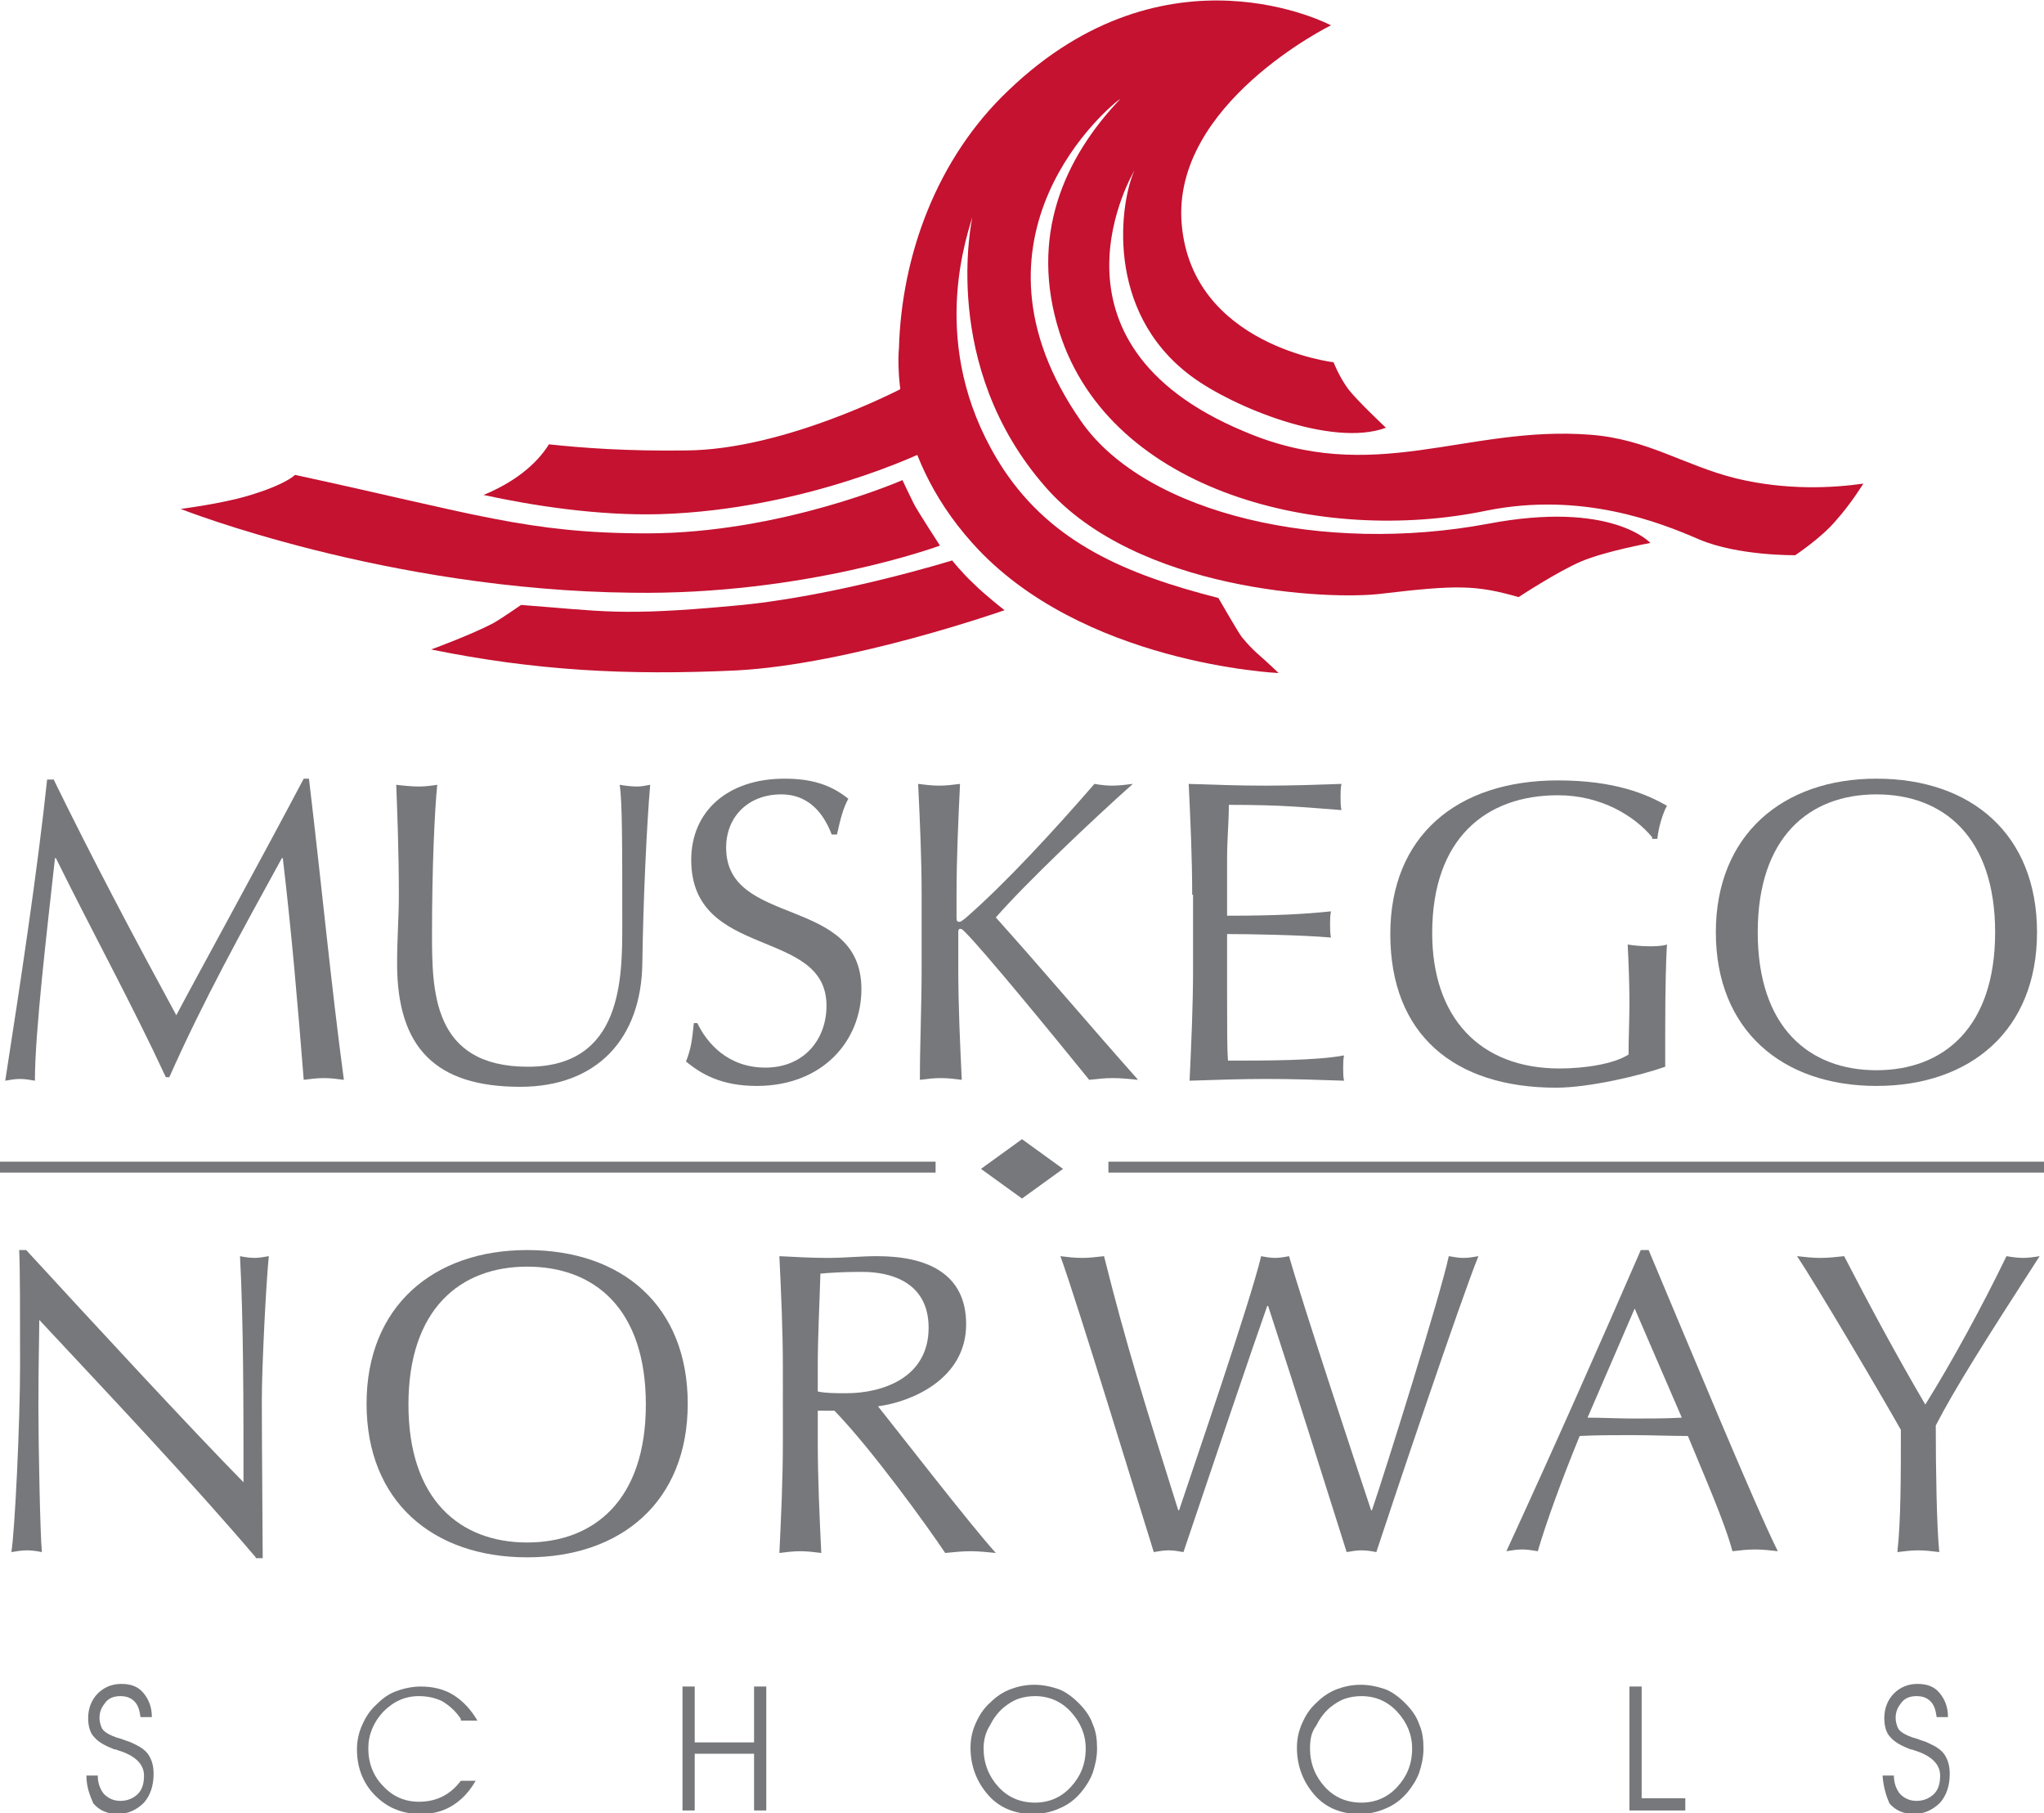 <?xml version="1.0" encoding="utf-8"?>
<!-- Generator: Adobe Illustrator 24.3.0, SVG Export Plug-In . SVG Version: 6.00 Build 0)  -->
<svg version="1.1" id="Layer_1" xmlns="http://www.w3.org/2000/svg" xmlns:xlink="http://www.w3.org/1999/xlink" x="0px" y="0px"
	 viewBox="0 0 234.2 207.7" style="enable-background:new 0 0 234.2 207.7;" xml:space="preserve">
<style type="text/css">
	.st0{fill:#77787B;}
	.st1{fill-rule:evenodd;clip-rule:evenodd;fill:none;stroke:#77787B;stroke-width:1.25;}
	.st2{fill-rule:evenodd;clip-rule:evenodd;fill:#C41230;}
</style>
<g>
	<path class="st0" d="M6.1,89.2c4.5,9.2,9.1,17.9,14.1,27.1c2-3.8,9.8-18,14.6-27.1h0.6c1.5,12.6,2.5,23.3,4,34.5
		c-0.8-0.1-1.5-0.2-2.3-0.2c-0.8,0-1.5,0.1-2.3,0.2c-0.7-8.8-1.4-17-2.4-25.4h-0.1c-4.5,8.2-9,16.3-12.9,25.1h-0.4
		c-3.8-8.2-8.4-16.6-12.6-25.1H6.3C5.4,106.5,4,118.2,4,123.8c-0.6-0.1-1.1-0.2-1.7-0.2c-0.6,0-1.1,0.1-1.7,0.2
		c1.7-10.9,3.7-24.1,4.8-34.5H6.1z"/>
	<path class="st0" d="M71,89.9c0.6,0.1,1.3,0.2,2,0.2c0.5,0,1-0.1,1.5-0.2c-0.4,4.6-0.8,13.2-0.9,20.4c-0.1,8.7-5.2,14.2-14,14.2
		c-9.7,0-14.1-4.5-14.1-14.1c0-3,0.2-5.3,0.2-7.8c0-5.4-0.2-9.9-0.3-12.7c0.8,0.1,1.8,0.2,2.6,0.2c0.7,0,1.5-0.1,2.1-0.2
		c-0.3,2.9-0.6,9.6-0.6,16.9c0,6.7,0,15.4,11,15.4c10.8,0,10.8-10.1,10.8-16.3C71.3,96.5,71.3,91.8,71,89.9z"/>
	<path class="st0" d="M79.9,117.2c1.1,2.3,3.5,5.1,7.8,5.1c4.4,0,7-3.2,7-7.1c0-9-15.5-5.2-15.5-16.7c0-5.5,4.1-9.3,10.7-9.3
		c3.1,0,5.3,0.7,7.3,2.3c-0.6,1.1-0.9,2.3-1.3,4.1h-0.6c-0.7-1.8-2.2-4.6-5.8-4.6c-3.7,0-6.3,2.5-6.3,6.1c0,9.2,15.5,5.4,15.5,16.2
		c0,6-4.5,11.1-12,11.1c-4.1,0-6.4-1.4-8.1-2.8c0.6-1.5,0.7-2.5,0.9-4.4H79.9z"/>
	<path class="st0" d="M105.6,111v-8.5c0-4.2-0.2-8.5-0.4-12.7c0.8,0.1,1.6,0.2,2.4,0.2c0.8,0,1.6-0.1,2.4-0.2
		c-0.2,4.2-0.4,8.5-0.4,12.7v2.7c0,0.3,0.1,0.4,0.3,0.4c0.2,0,0.3-0.1,0.7-0.4c4.6-4,10.2-10.1,14.8-15.4c0.6,0.1,1.3,0.2,2,0.2
		c0.8,0,1.6-0.1,2.4-0.2c-4.5,4-12.2,11.3-15.7,15.3c5.3,5.9,10.7,12.3,16.3,18.6c-1-0.1-2-0.2-2.9-0.2c-0.9,0-1.8,0.1-2.7,0.2
		c-4.7-5.8-12.1-14.8-14.2-16.9c-0.3-0.3-0.4-0.4-0.6-0.4c-0.1,0-0.2,0.1-0.2,0.3v4.3c0,4.2,0.2,8.5,0.4,12.7
		c-0.8-0.1-1.6-0.2-2.4-0.2c-0.8,0-1.6,0.1-2.4,0.2C105.4,119.5,105.6,115.3,105.6,111z"/>
	<path class="st0" d="M136.6,102.5c0-4.2-0.2-8.5-0.4-12.7c2.9,0.1,5.8,0.2,8.8,0.2c2.9,0,5.8-0.1,8.7-0.2c-0.1,0.5-0.1,1-0.1,1.5
		c0,0.5,0,1,0.1,1.5c-4.1-0.3-6.5-0.6-12.9-0.6c0,2.1-0.2,3.8-0.2,6.2c0,2.6,0,5.3,0,6.5c5.8,0,9-0.2,11.9-0.5
		c-0.1,0.5-0.1,1-0.1,1.5c0,0.5,0,1,0.1,1.5c-3.4-0.3-9.6-0.4-11.9-0.4c0,1.2,0,2.4,0,7.1c0,3.7,0,6.1,0.1,7.4
		c4.4,0,10.2,0,13.3-0.6c-0.1,0.4-0.1,1.1-0.1,1.5c0,0.4,0,1,0.1,1.4c-2.9-0.1-5.8-0.2-8.8-0.2c-3,0-5.9,0.1-8.9,0.2
		c0.2-4.3,0.4-8.6,0.4-12.8V102.5z"/>
	<path class="st0" d="M189.3,95.9c-2-2.4-5.8-4.8-10.8-4.8c-8.2,0-14.4,4.9-14.4,15.8c0,9.6,5.4,15.5,14.6,15.5
		c2.8,0,6.2-0.5,7.9-1.6c0-2,0.1-3.9,0.1-5.9c0-2.3-0.1-4.7-0.2-6.7c0.6,0.1,1.6,0.2,2.4,0.2c0.7,0,1.5,0,2.1-0.2
		c-0.1,1.5-0.2,4.7-0.2,10c0,1.3,0,2.7,0,4c-2.8,1-8.7,2.4-12.5,2.4c-11.7,0-19-6.1-19-17.6c0-11.2,7.6-17.6,19.2-17.6
		c6.6,0,10.2,1.6,12.5,2.9c-0.5,0.9-1,2.6-1.1,3.8H189.3z"/>
	<path class="st0" d="M215,89.2c10.9,0,18.4,6.4,18.4,17.6c0,11.2-7.6,17.6-18.4,17.6c-10.8,0-18.4-6.4-18.4-17.6
		C196.6,95.7,204.2,89.2,215,89.2z M215,91c-7.7,0-13.6,4.9-13.6,15.8c0,10.9,5.9,15.8,13.6,15.8c7.7,0,13.6-4.9,13.6-15.8
		C228.6,95.9,222.7,91,215,91z"/>
</g>
<g>
	<path class="st0" d="M29.3,178.4c-7.5-8.8-16.4-18.2-24.8-27.2c0,1.8-0.1,4.8-0.1,10c0,4.2,0.2,14.6,0.4,16.6
		c-0.5-0.1-1.1-0.2-1.7-0.2c-0.6,0-1.2,0.1-1.8,0.2c0.4-2.3,1-14.9,1-21.4c0-6.2,0-11-0.1-13.2h0.8c8,8.7,18.9,20.5,24.9,26.6
		c0-8.8,0-18.4-0.4-25.9c0.5,0.1,1.1,0.2,1.7,0.2c0.5,0,1-0.1,1.6-0.2c-0.3,2.9-0.8,12.6-0.8,16.5c0,5,0.1,15.9,0.1,18.1H29.3z"/>
	<path class="st0" d="M60.4,143.2c10.9,0,18.4,6.4,18.4,17.6c0,11.2-7.6,17.6-18.4,17.6c-10.8,0-18.4-6.4-18.4-17.6
		C42,149.7,49.6,143.2,60.4,143.2z M60.4,145.1c-7.7,0-13.6,4.9-13.6,15.8c0,10.9,5.9,15.8,13.6,15.8c7.7,0,13.6-4.9,13.6-15.8
		C74,149.9,68.1,145.1,60.4,145.1z"/>
	<path class="st0" d="M89.7,156.6c0-4.2-0.2-8.5-0.4-12.7c1.9,0.1,3.7,0.2,5.6,0.2s3.7-0.2,5.6-0.2c5.6,0,10.2,1.9,10.2,7.8
		c0,6.3-6.3,8.9-10.1,9.4c2.4,3,10.6,13.6,13.5,16.8c-1-0.1-2-0.2-2.9-0.2c-0.9,0-1.9,0.1-2.9,0.2c-2-3-8.5-12-12.7-16.3h-1.9v3.6
		c0,4.2,0.2,8.5,0.4,12.7c-0.8-0.1-1.6-0.2-2.4-0.2c-0.8,0-1.6,0.1-2.4,0.2c0.2-4.2,0.4-8.5,0.4-12.7V156.6z M93.7,159.4
		c0.9,0.2,2,0.2,3.3,0.2c4,0,9.4-1.7,9.4-7.5c0-5.2-4.3-6.4-7.6-6.4c-2.3,0-3.7,0.1-4.8,0.2c-0.1,3.6-0.3,7.1-0.3,10.7V159.4z"/>
	<path class="st0" d="M121.5,143.9c0.8,0.1,1.6,0.2,2.5,0.2c0.8,0,1.6-0.1,2.5-0.2c2.5,10,4.6,16.7,8.5,29.1h0.1
		c1.8-5.4,8.2-24,9.4-29.1c0.5,0.1,1.1,0.2,1.6,0.2c0.5,0,1.1-0.1,1.6-0.2c1.5,5.3,7.7,24,9.4,29.1h0.1c1.5-4.4,7.9-24.8,8.8-29.1
		c0.6,0.1,1.1,0.2,1.7,0.2c0.6,0,1.1-0.1,1.7-0.2c-1.9,4.6-10,28.7-11.7,33.9c-0.5-0.1-1.1-0.2-1.7-0.2s-1.1,0.1-1.7,0.2
		c-2.9-9.2-5.8-18.4-9-28.2h-0.1c-1.6,4.5-6.5,19-9.6,28.2c-0.6-0.1-1.1-0.2-1.7-0.2c-0.6,0-1.1,0.1-1.7,0.2
		C130.5,172.4,123.4,149.1,121.5,143.9z"/>
	<path class="st0" d="M188.9,143.2c4.8,11.4,12.2,29.3,14.8,34.5c-0.9-0.1-1.7-0.2-2.6-0.2c-0.9,0-1.7,0.1-2.6,0.2
		c-0.9-3.4-3.3-8.8-5.1-13.2c-2.1,0-4.3-0.1-6.4-0.1c-2,0-4,0-6,0.1c-2.1,5.1-3.9,10.1-4.8,13.2c-0.6-0.1-1.2-0.2-1.8-0.2
		c-0.6,0-1.2,0.1-1.8,0.2c5.3-11.5,10.4-23,15.4-34.5H188.9z M187.3,149.9l-5.4,12.5c1.7,0,3.6,0.1,5.3,0.1c1.8,0,3.7,0,5.5-0.1
		L187.3,149.9z"/>
	<path class="st0" d="M205.9,143.9c0.9,0.1,1.8,0.2,2.7,0.2s1.8-0.1,2.7-0.2c2.9,5.6,5.9,11.2,9.3,17c3-4.8,6.6-11.4,9.3-17
		c0.6,0.1,1.3,0.2,1.9,0.2c0.6,0,1.3-0.1,1.9-0.2c-6.2,9.6-9.8,15.3-11.9,19.4c0,4.8,0.1,11.5,0.4,14.5c-0.8-0.1-1.6-0.2-2.4-0.2
		s-1.6,0.1-2.4,0.2c0.4-3.5,0.4-8.7,0.4-14C215.9,160.4,208,147,205.9,143.9z"/>
</g>
<g>
	<path class="st0" d="M112.4,133.9l4.7-3.4l4.7,3.4l-4.7,3.4L112.4,133.9z"/>
</g>
<line class="st1" x1="0" y1="133.7" x2="107.2" y2="133.7"/>
<line class="st1" x1="127" y1="133.7" x2="234.2" y2="133.7"/>
<g>
	<path class="st0" d="M9.9,203.4h1.3c0,0.9,0.3,1.6,0.7,2.1c0.5,0.5,1.1,0.8,1.9,0.8c0.8,0,1.5-0.3,2-0.8c0.5-0.5,0.7-1.2,0.7-2.1
		c0-1.3-1-2.3-3-2.9c-0.2-0.1-0.3-0.1-0.4-0.1c-1-0.4-1.8-0.8-2.3-1.4c-0.5-0.5-0.7-1.3-0.7-2.2c0-1.1,0.4-2.1,1.1-2.8
		c0.7-0.7,1.6-1.1,2.7-1.1c1.1,0,1.9,0.3,2.5,1c0.6,0.7,1,1.6,1,2.8h-1.3c-0.1-0.8-0.3-1.4-0.7-1.8c-0.4-0.4-0.9-0.6-1.6-0.6
		c-0.7,0-1.3,0.2-1.7,0.7c-0.4,0.5-0.7,1-0.7,1.8c0,0.4,0.1,0.7,0.2,1c0.1,0.3,0.3,0.5,0.6,0.7c0.3,0.2,0.9,0.5,1.7,0.7
		c0.5,0.2,0.9,0.3,1.1,0.4c0.9,0.4,1.6,0.8,2,1.4c0.4,0.6,0.6,1.3,0.6,2.2c0,1.4-0.4,2.5-1.1,3.3c-0.8,0.8-1.8,1.3-3,1.3
		c-1.2,0-2.1-0.4-2.8-1.2C10.3,205.7,9.9,204.7,9.9,203.4z"/>
	<path class="st0" d="M52.8,196.9c-0.6-0.9-1.3-1.5-2.1-2c-0.8-0.4-1.7-0.6-2.7-0.6c-1.6,0-2.9,0.6-4.1,1.8
		c-1.1,1.2-1.7,2.6-1.7,4.2c0,1.7,0.6,3.2,1.7,4.3c1.1,1.2,2.5,1.8,4.1,1.8c1,0,1.9-0.2,2.7-0.6c0.8-0.4,1.5-1,2.1-1.8h1.7
		c-0.7,1.2-1.5,2.1-2.6,2.8c-1.1,0.7-2.3,1-3.7,1c-2.1,0-3.8-0.7-5.2-2.1c-1.4-1.4-2.1-3.2-2.1-5.3c0-1,0.2-1.9,0.6-2.8
		c0.4-0.9,0.9-1.7,1.7-2.4c0.7-0.7,1.4-1.2,2.3-1.5c0.8-0.3,1.8-0.5,2.7-0.5c1.4,0,2.7,0.3,3.8,1c1.1,0.7,2,1.7,2.7,2.9H52.8z"/>
	<path class="st0" d="M79.6,207.4h-1.4v-14.2h1.4v6.4h6.8v-6.4h1.4v14.2h-1.4v-6.5h-6.8V207.4z"/>
	<path class="st0" d="M111.2,200.2c0-1,0.2-1.9,0.6-2.8c0.4-0.9,0.9-1.7,1.7-2.4c0.7-0.7,1.5-1.2,2.3-1.5c0.8-0.3,1.7-0.5,2.7-0.5
		c1,0,1.9,0.2,2.8,0.5c0.8,0.3,1.6,0.9,2.3,1.6c0.7,0.7,1.3,1.5,1.6,2.4c0.4,0.9,0.5,1.8,0.5,2.8c0,1-0.2,1.9-0.5,2.8
		c-0.3,0.8-0.8,1.6-1.4,2.3c-0.7,0.8-1.5,1.4-2.5,1.8c-0.9,0.4-1.9,0.6-3,0.6c-2,0-3.8-0.7-5.1-2.2
		C111.9,204.1,111.2,202.3,111.2,200.2z M112.7,200.3c0,1.7,0.6,3.2,1.7,4.4c1.1,1.2,2.5,1.8,4.2,1.8c1.6,0,3-0.6,4.1-1.8
		c1.1-1.2,1.7-2.6,1.7-4.4c0-1.6-0.6-3-1.7-4.2c-1.1-1.2-2.5-1.8-4.1-1.8c-0.7,0-1.3,0.1-1.9,0.3c-0.6,0.2-1.2,0.6-1.7,1
		c-0.7,0.6-1.2,1.3-1.6,2.1C112.9,198.5,112.7,199.4,112.7,200.3z"/>
	<path class="st0" d="M148.6,200.2c0-1,0.2-1.9,0.6-2.8c0.4-0.9,0.9-1.7,1.7-2.4c0.7-0.7,1.5-1.2,2.3-1.5c0.8-0.3,1.7-0.5,2.7-0.5
		c1,0,1.9,0.2,2.8,0.5c0.8,0.3,1.6,0.9,2.3,1.6c0.7,0.7,1.3,1.5,1.6,2.4c0.4,0.9,0.5,1.8,0.5,2.8c0,1-0.2,1.9-0.5,2.8
		c-0.3,0.8-0.8,1.6-1.4,2.3c-0.7,0.8-1.5,1.4-2.5,1.8c-0.9,0.4-1.9,0.6-3,0.6c-2,0-3.8-0.7-5.1-2.2
		C149.3,204.1,148.6,202.3,148.6,200.2z M150.1,200.3c0,1.7,0.6,3.2,1.7,4.4c1.1,1.2,2.5,1.8,4.2,1.8c1.6,0,3-0.6,4.1-1.8
		c1.1-1.2,1.7-2.6,1.7-4.4c0-1.6-0.6-3-1.7-4.2c-1.1-1.2-2.5-1.8-4.1-1.8c-0.7,0-1.3,0.1-1.9,0.3c-0.6,0.2-1.2,0.6-1.7,1
		c-0.7,0.6-1.2,1.3-1.6,2.1C150.2,198.5,150.1,199.4,150.1,200.3z"/>
	<path class="st0" d="M193.1,207.4h-6.4v-14.2h1.4v12.8h5V207.4z"/>
	<path class="st0" d="M215.7,203.4h1.3c0,0.9,0.3,1.6,0.7,2.1c0.5,0.5,1.1,0.8,1.9,0.8c0.8,0,1.5-0.3,2-0.8c0.5-0.5,0.7-1.2,0.7-2.1
		c0-1.3-1-2.3-3-2.9c-0.2-0.1-0.3-0.1-0.4-0.1c-1-0.4-1.8-0.8-2.3-1.4c-0.5-0.5-0.7-1.3-0.7-2.2c0-1.1,0.4-2.1,1.1-2.8
		c0.7-0.7,1.6-1.1,2.7-1.1c1.1,0,1.9,0.3,2.5,1c0.6,0.7,1,1.6,1,2.8h-1.3c-0.1-0.8-0.3-1.4-0.7-1.8c-0.4-0.4-0.9-0.6-1.6-0.6
		c-0.7,0-1.3,0.2-1.7,0.7c-0.4,0.5-0.7,1-0.7,1.8c0,0.4,0.1,0.7,0.2,1c0.1,0.3,0.3,0.5,0.6,0.7c0.3,0.2,0.9,0.5,1.7,0.7
		c0.5,0.2,0.9,0.3,1.1,0.4c0.9,0.4,1.6,0.8,2,1.4c0.4,0.6,0.6,1.3,0.6,2.2c0,1.4-0.4,2.5-1.1,3.3c-0.8,0.8-1.8,1.3-3,1.3
		c-1.2,0-2.1-0.4-2.8-1.2C216.1,205.7,215.8,204.7,215.7,203.4z"/>
</g>
<path class="st2" d="M103,39.9c0,0-1.3,11.5,8.4,22.3c12.4,13.9,35.1,14.9,35.1,14.9c-2.5-2.4-2.7-2.3-4.2-4.1
	c-0.4-0.5-2.7-4.5-2.7-4.5c-10.6-2.7-19-6.3-24.6-14.7c-8.6-13.1-4.6-25.6-3.6-28.9c0,0.2-3.8,17,8.4,30.9
	c10.4,11.9,32.5,13,38.6,12.2c8.5-1,10.7-1,15.6,0.4c0,0,4.4-2.9,7.2-4.1c2.9-1.2,7.9-2.1,7.9-2.1s-4.4-4.9-18.6-2.2
	c-18.7,3.5-39.1-1-46.6-11.7c-14.9-21.3,3.5-36.4,4.5-37c-6.5,6.8-10.5,15.8-7,26.8c5.9,18.4,30.2,24.3,48.9,20.4
	c10.9-2.2,19.8,1.3,24.4,3.3c4.5,1.9,11,1.8,11,1.8s3-2,4.6-3.9c1.8-2,3.2-4.3,3.2-4.3c-3.5,0.5-8.8,0.8-14.6-0.6
	c-6-1.5-10.1-4.5-16.7-5c-14.3-1.1-24.8,6-39.7-0.4C118.1,39.2,130,19.5,130,19.5c-1.6,3.4-3.6,16.1,6.5,23.6
	c4.7,3.5,16.1,8.2,22.3,5.9c0,0-3.2-3-4.3-4.4c-1.1-1.5-1.7-3.1-1.7-3.1s-16.2-1.9-17.4-15.8c-1.2-13.8,17.1-22.8,17.1-22.8
	s-18.8-10-37,7.5C107.3,18.2,103.3,29.3,103,39.9z"/>
<path class="st2" d="M103.4,55c0,0,0.9,1.9,1.3,2.7c0.4,0.8,3,4.8,3,4.8s-15.4,5.7-35.3,5.4c-28.2-0.3-51.7-9.6-51.7-9.6
	s4.7-0.6,7.7-1.5c4.4-1.3,5.4-2.4,5.4-2.4c20.4,4.4,26.6,6.7,40.3,6.7C89.5,61.1,103.4,55,103.4,55z"/>
<path class="st2" d="M109.1,64.2c0,0,1.1,1.4,2.5,2.7c1.3,1.3,3.5,3,3.5,3s-17.6,6.2-30.7,6.9c-12.7,0.6-23.2,0-35-2.4
	c0,0,4.4-1.6,7.1-3c0.9-0.5,3.2-2.1,3.2-2.1C69.1,70,71,70.6,84,69.4C95.6,68.4,109.1,64.2,109.1,64.2z"/>
<path class="st2" d="M104.9,47.7c-0.4-1.9-1.2-3.4-1.2-3.4c-1.1,0.6-14,7.2-25,7.3c-6.9,0.1-12.1-0.3-15.8-0.7
	c-1.5,2.4-4.1,4.4-7.5,5.8c5.5,1.2,13.1,2.4,20.2,2.2c16.7-0.5,30.4-7.2,30.4-7.2S105.1,49,104.9,47.7z"/>
</svg>
